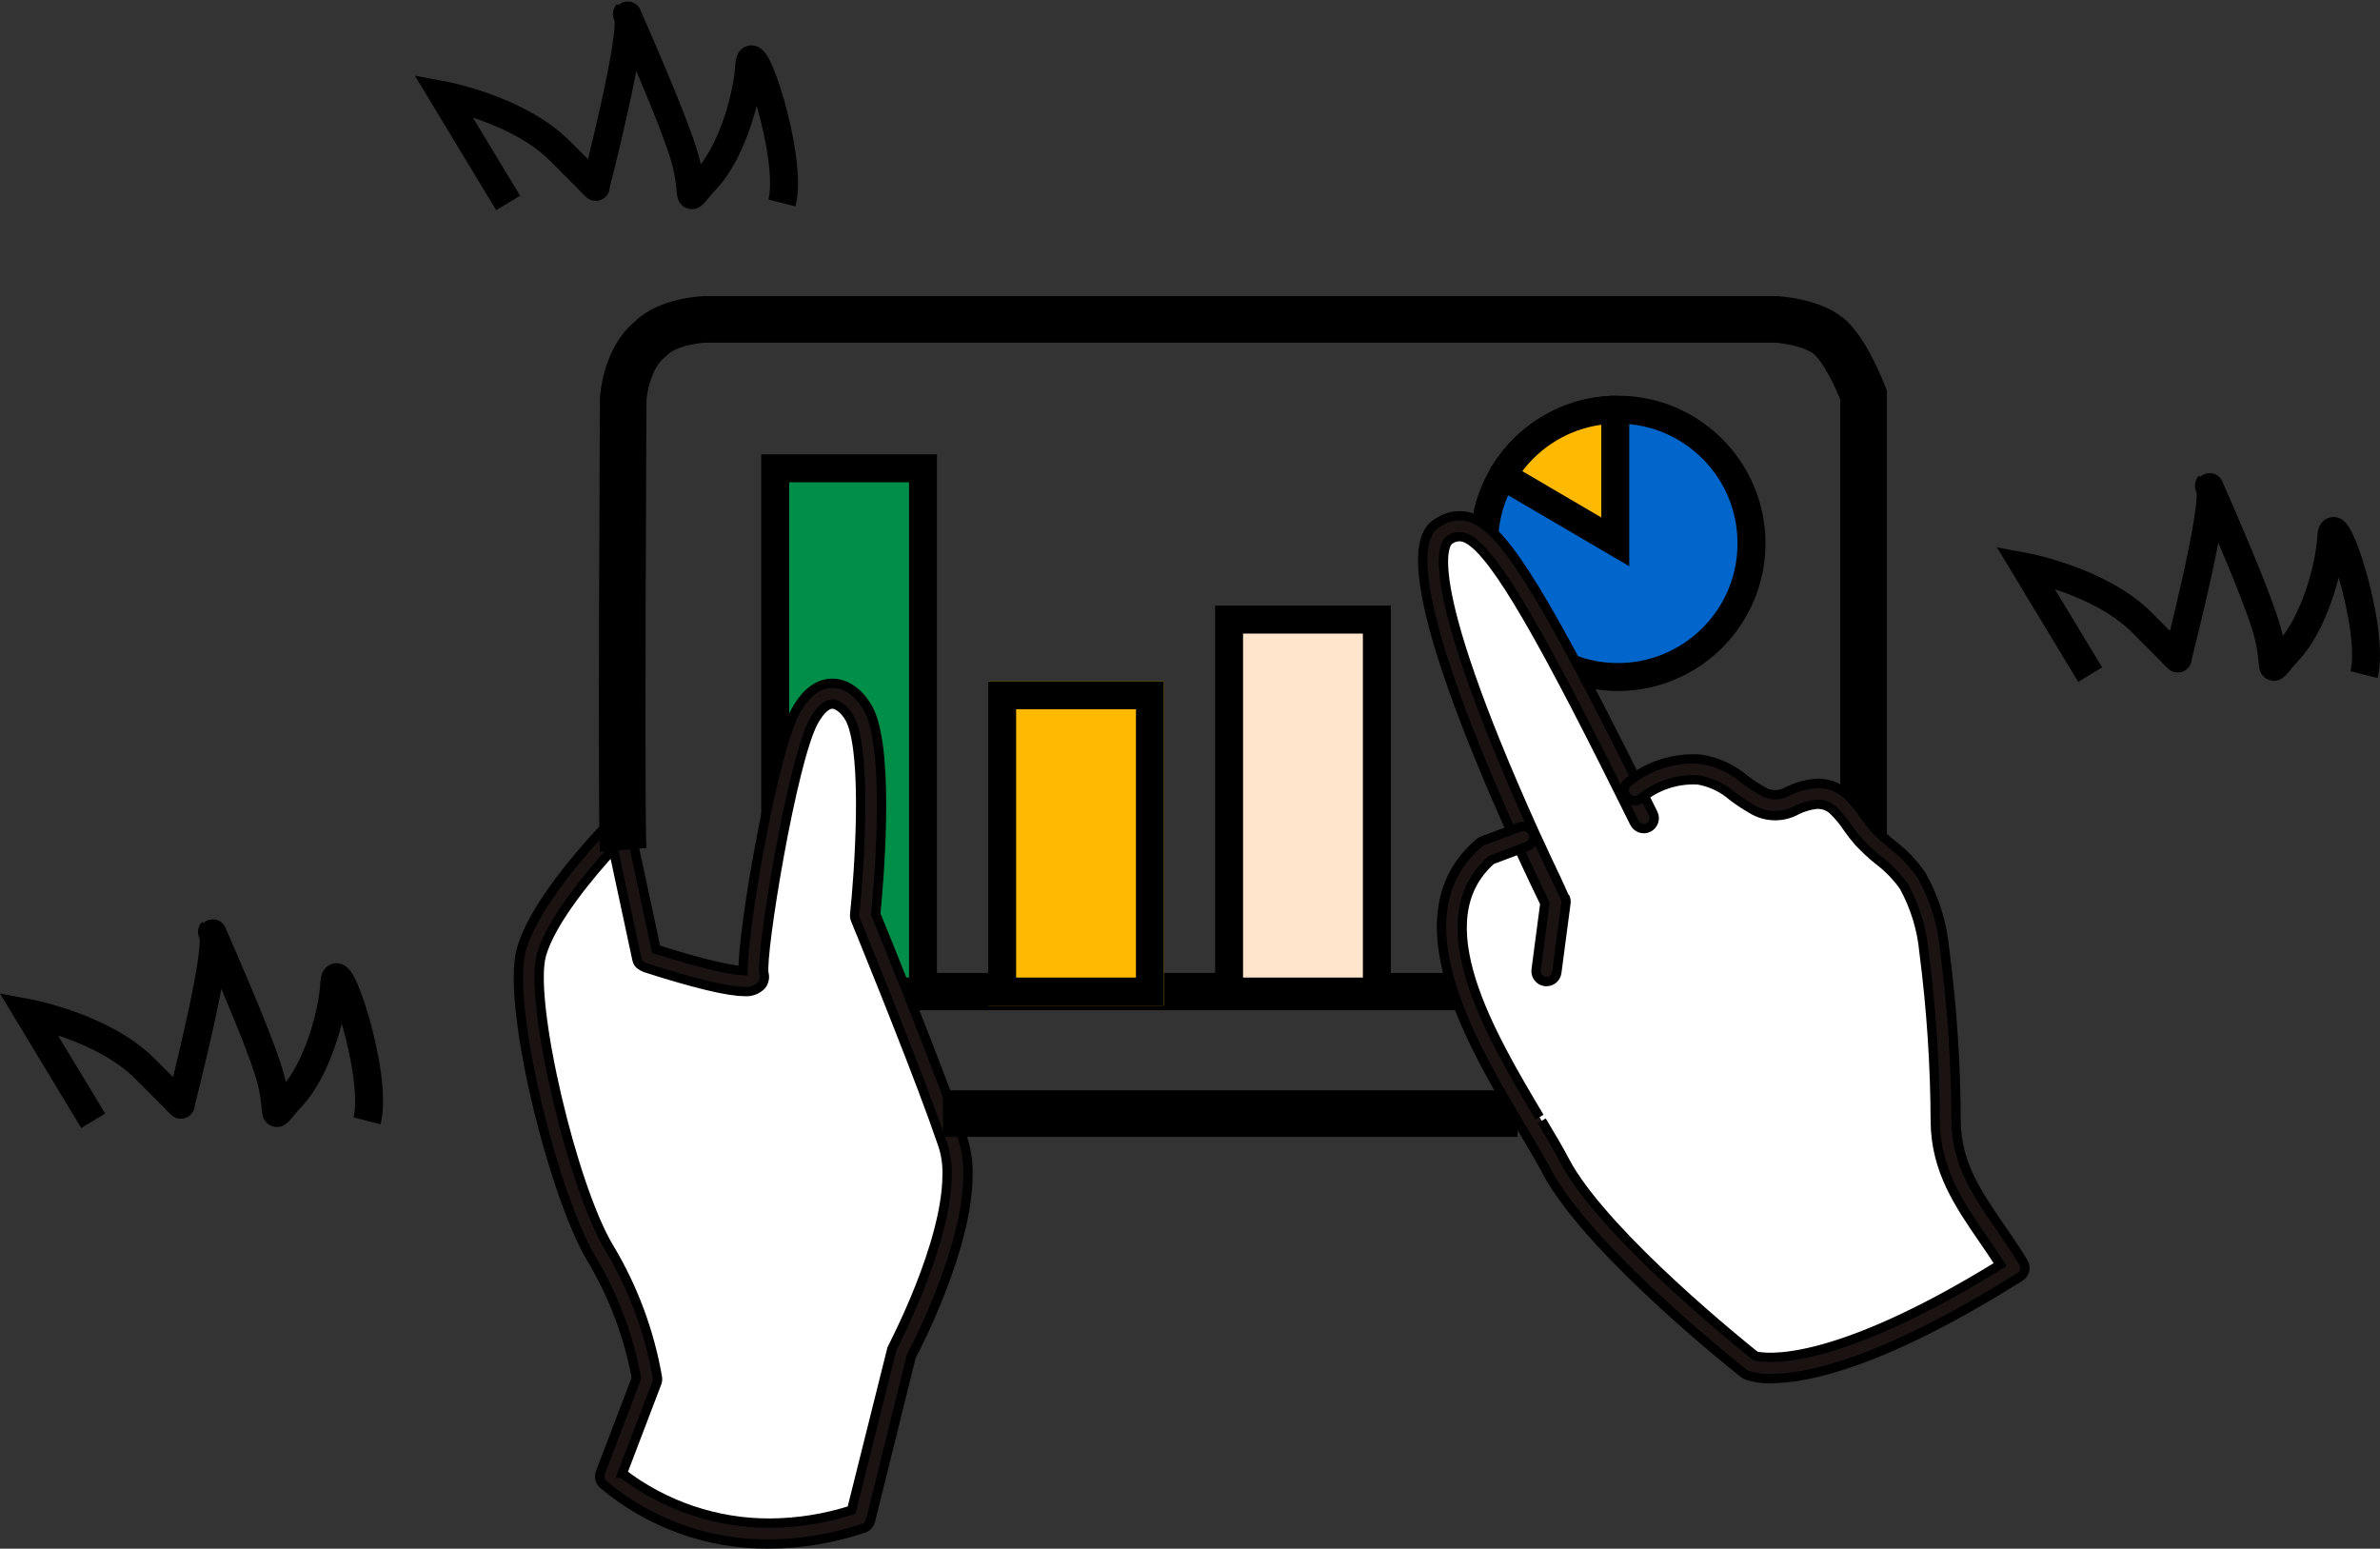 <?xml version="1.0" encoding="UTF-8"?>
<svg id="_レイヤー_1" data-name="レイヤー 1" xmlns="http://www.w3.org/2000/svg" width="255.51" height="166.249" xmlns:xlink="http://www.w3.org/1999/xlink" viewBox="0 0 255.51 166.249">
  <rect x="0" y="0" width="255.51" height="166.249" fill="#333333" stroke="none"/>
  <defs>
    <style>
      .cls-1, .cls-2, .cls-3, .cls-4 {
        fill: none;
      }

      .cls-5 {
        fill: #1a1311;
      }

      .cls-5, .cls-2, .cls-3, .cls-4 {
        stroke: #000;
      }

      .cls-6 {
        fill: #ffe5cc;
      }

      .cls-7 {
        fill: #06c;
      }

      .cls-8 {
        fill: #fff;
      }

      .cls-9 {
        fill: #008e49;
      }

      .cls-10 {
        fill: #ffba00;
      }

      .cls-2 {
        stroke-width: 3px;
      }

      .cls-11 {
        clip-path: url(#clippath);
      }

      .cls-3 {
        stroke-width: 4px;
      }

      .cls-4 {
        stroke-width: 5px;
      }
    </style>
    <clipPath id="clippath">
      <polygon class="cls-1" points="157.5 42.115 173.413 42.115 173.413 58.028 160.087 51.121 157.5 42.115"/>
    </clipPath>
  </defs>
  <g id="_グループ_102" data-name="グループ 102">
    <g id="_グループ_100" data-name="グループ 100">
      <g id="_グループ_101" data-name="グループ 101">
        <g id="_パス_48" data-name="パス 48">
          <path class="cls-7" d="M173.683,72.678c-2.155,0-4.194-.467-6.234-1.429-.433-.203-.954-.298-1.641-.298-.87,0-1.922.15-3.036.31-1.092.156-2.222.318-3.088.318-.202,0-.362-.009-.486-.022.157-.518.503-1.301.733-1.821.826-1.868,1.605-3.632.873-5.072-.962-1.89-1.47-4.081-1.47-6.336,0-3.833,1.493-7.437,4.203-10.147,2.71-2.71,6.314-4.203,10.147-4.203s7.437,1.493,10.147,4.203,4.203,6.314,4.203,10.147-1.493,7.437-4.203,10.147c-2.71,2.71-6.314,4.203-10.147,4.203Z"/>
          <path d="M173.683,45.477c-3.433,0-6.66,1.337-9.087,3.764s-3.764,5.654-3.764,9.087c0,1.991.464,3.999,1.308,5.656.983,1.933.178,4.04-.655,5.942.352-.046.715-.098,1.073-.149,1.169-.167,2.272-.325,3.249-.325.916,0,1.64.14,2.281.441,1.836.865,3.666,1.285,5.595,1.285,3.433,0,6.66-1.337,9.087-3.764,2.427-2.427,3.764-5.654,3.764-9.087s-1.337-6.66-3.764-9.087c-2.427-2.427-5.654-3.764-9.087-3.764M173.683,42.477c8.754,0,15.851,7.097,15.851,15.851s-7.097,15.851-15.851,15.851c-2.395,0-4.665-.531-6.874-1.572-1.128-.53-4.762.473-7.127.473-.824,0-1.494-.122-1.85-.473-1.12-1.101,2.46-5.636,1.633-7.263-1.016-1.995-1.633-4.433-1.633-7.016,0-8.754,7.097-15.851,15.851-15.851Z"/>
        </g>
        <g class="cls-11">
          <g id="_マスクグループ_2" data-name="マスクグループ 2">
            <g id="_パス_96" data-name="パス 96">
              <path class="cls-10" d="M173.683,72.678c-2.155,0-4.194-.467-6.234-1.429-.433-.203-.954-.298-1.641-.298-.87,0-1.922.15-3.036.31-1.092.156-2.222.318-3.088.318-.202,0-.362-.009-.486-.022.157-.518.503-1.301.733-1.821.826-1.868,1.605-3.632.873-5.072-.962-1.89-1.47-4.081-1.47-6.336,0-3.833,1.493-7.437,4.203-10.147,2.71-2.71,6.314-4.203,10.147-4.203s7.437,1.493,10.147,4.203,4.203,6.314,4.203,10.147-1.493,7.437-4.203,10.147c-2.71,2.71-6.314,4.203-10.147,4.203Z"/>
              <path d="M173.683,45.477c-3.433,0-6.66,1.337-9.087,3.764s-3.764,5.654-3.764,9.087c0,1.991.464,3.999,1.308,5.656.983,1.933.178,4.04-.655,5.942.352-.046.715-.098,1.073-.149,1.169-.167,2.272-.325,3.249-.325.916,0,1.64.14,2.281.441,1.836.865,3.666,1.285,5.595,1.285,3.433,0,6.66-1.337,9.087-3.764,2.427-2.427,3.764-5.654,3.764-9.087s-1.337-6.66-3.764-9.087c-2.427-2.427-5.654-3.764-9.087-3.764M173.683,42.477c8.754,0,15.851,7.097,15.851,15.851s-7.097,15.851-15.851,15.851c-2.395,0-4.665-.531-6.874-1.572-1.128-.53-4.762.473-7.127.473-.824,0-1.494-.122-1.85-.473-1.12-1.101,2.46-5.636,1.633-7.263-1.016-1.995-1.633-4.433-1.633-7.016,0-8.754,7.097-15.851,15.851-15.851Z"/>
            </g>
          </g>
        </g>
        <path id="_パス_97" data-name="パス 97" class="cls-2" d="M173.412,43.704v14.464l-12.337-7.232"/>
      </g>
      <g id="_グループ_94" data-name="グループ 94">
        <path id="_パス_69" data-name="パス 69" class="cls-3" d="M72.012,106.444h86.572"/>
        <g id="_長方形_68" data-name="長方形 68">
          <rect class="cls-10" x="106.088" y="73.136" width="18.865" height="34.806"/>
          <rect class="cls-2" x="107.588" y="74.636" width="15.865" height="31.806"/>
        </g>
        <g id="_パス_77" data-name="パス 77">
          <path class="cls-9" d="M99.089,106.443h-15.865v-56.17h15.865v56.17Z"/>
          <path d="M84.724,51.772v53.17h12.865v-53.17h-12.865M81.724,48.772h18.865v59.17h-18.865v-59.17Z"/>
        </g>
        <g id="_パス_78" data-name="パス 78">
          <path class="cls-6" d="M147.816,106.443h-15.865v-39.927h15.865v39.927Z"/>
          <path d="M133.451,68.015v36.927h12.865v-36.927h-12.865M130.451,65.015h18.865v42.927h-18.865v-42.927Z"/>
        </g>
      </g>
      <path id="_パス_93" data-name="パス 93" class="cls-8" d="M85.288,82.597l-4.481,16.839v5.16h-7.469l-4.345-2.988-3.531-10.589-9.1,10.592,3.123,17.382,2.58,10.592s4.889,9.913,5.16,11.135,1.765,10.728,1.765,10.728l-3.531,6.247,6.518,4.481,7.469,2.58h7.472l5.7-2.58,3.666-16.3,5.975-13.851v-7.469l-2.981-10.318-2.988-9.642-3.666-6.382v-22.271l-3.259-1.765-4.074,2.988-.003,5.431Z"/>
      <g id="_グループ_99" data-name="グループ 99">
        <path id="_パス_90" data-name="パス 90" class="cls-5" d="M82.624,165.747c-6.546.077-12.9-2.206-17.9-6.431-.327-.311-.436-.787-.275-1.209l3.877-10.171c-.831-4.49-2.448-8.798-4.775-12.726-4.071-6.631-9.215-27.274-7.592-33.232,1.553-5.7,9.406-13.606,9.736-13.937.434-.438,1.141-.442,1.58-.008.155.154.262.35.307.564l2.855,13.308c5.941,1.881,8.371,2.255,9.334,2.291-.015-4.674,3.262-23.555,5.64-27.848,1.11-2,2.437-3,3.945-3,2.089,0,3.515,1.937,4.031,3.083,2.223,4.893.86,19.4.63,21.69.773,1.9,5.581,13.692,8.309,21.21.337.91.632,1.77.9,2.536l.157.448c.394,1.244.575,2.545.536,3.849-.028,8.012-5.84,18.977-6.09,19.443l-4.378,17.651c-.093.372-.37.67-.733.792-3.252,1.104-6.66,1.677-10.094,1.697ZM66.818,158.163c4.535,3.477,10.092,5.356,15.806,5.344,2.987-.016,5.954-.487,8.8-1.394l4.327-17.318c.159-.361,5.9-11.2,5.925-18.658.034-1.053-.108-2.104-.42-3.11l-.152-.438c-.26-.751-.554-1.6-.882-2.5-2.946-8.113-8.335-21.253-8.391-21.384-.068-.173-.094-.361-.076-.546.481-4.479,1.346-16.949-.409-20.81-.385-.852-1.255-1.768-1.993-1.768-.615,0-1.323.655-1.988,1.846-2.346,4.254-5.733,25.059-5.351,27.069.119.439.023.908-.258,1.265-.474.494-1.147.744-1.828.678-1.761,0-5.3-.847-10.518-2.514-.295-.093-.568-.248-.8-.453-.113-.14-.192-.305-.231-.481l-2.541-11.85c-2.314,2.526-6.7,7.67-7.721,11.42-1.343,4.931,3.32,24.933,7.336,31.472,2.548,4.266,4.288,8.965,5.132,13.862.025.188.003.379-.063.556l-3.704,9.712Z"/>
      </g>
      <path id="_パス_91" data-name="パス 91" class="cls-4" d="M66.906,91.235c-.248-2.926,0-48.423,0-48.423,0,0,.248-4.3,2.9-6.407,1.838-1.97,5.881-2.121,5.881-2.121h114.98s4.17.224,6.011,2.121,3.385,5.978,3.385,5.978v47.182"/>
      <path id="_パス_94" data-name="パス 94" class="cls-4" d="M101.235,119.545h61.689"/>
      <path id="_パス_92" data-name="パス 92" class="cls-8" d="M187.408,146.693l16.16-3.259,13.036-7.74-7.6-13.172s.272-6.79,0-7.74-1.765-13.036-1.765-13.036l-3.667-9.777-6.926-5.839h-9.238l-6.654-3.123h-5.3l-8.826-13.447-8.827-12.9h-3.8l3.8,19.419,5.975,13.987-5.975,3.667-1.494,8.012,11.95,26.345,19.151,18.603Z"/>
      <g id="_グループ_98" data-name="グループ 98">
        <path id="_パス_88" data-name="パス 88" class="cls-5" d="M166.025,105.374c-.049,0-.098-.003-.147-.008-.613-.08-1.044-.642-.964-1.255,0,0,0-.001,0-.002l.938-7.131c-.41-.842-1.626-3.366-3.177-6.757-13.919-30.855-9.6-33.371-8.173-34.2.965-.631,2.155-.816,3.265-.506,3.1.933,6.638,5.513,18.322,29.027l1.388,2.792c.276.554.051,1.226-.503,1.503s-1.226.051-1.503-.503l-1.383-2.784c-9.706-19.531-14.3-27.087-16.964-27.883-.519-.132-1.069-.025-1.5.293-.407.238-3.629,3.146,9.087,31.341,1.9,4.152,3.3,6.995,3.3,7,.098.198.135.421.106.64l-.984,7.468c-.077.554-.55.966-1.109.965Z"/>
        <path id="_パス_89" data-name="パス 89" class="cls-5" d="M165.517,120.318c.951,1.593,1.821,3.047,2.483,4.32l.392.71c4.588,7.733,18.448,18.926,20.062,20.211.893.235,8.009,1.477,26.28-9.8-.582-.913-1.189-1.793-1.783-2.658-2.63-3.829-5.111-7.445-5.184-12.629-.021-6.096-.424-12.185-1.208-18.231-.224-2.483-.96-4.893-2.16-7.078-.748-1.067-1.659-2.009-2.7-2.792-.762-.614-1.48-1.279-2.152-1.99-.438-.505-.848-1.032-1.229-1.581-.427-.65-.925-1.25-1.484-1.79-.51-.5-1.218-.741-1.927-.657-.695.09-1.37.293-2,.6-1.521.854-3.388.809-4.866-.119-.699-.401-1.373-.847-2.016-1.333-1.044-.915-2.318-1.528-3.685-1.773-2.253-.143-4.474.582-6.209,2.026-.506.354-1.203.232-1.557-.274-.346-.493-.238-1.171.242-1.534,2.184-1.78,4.967-2.654,7.776-2.443,1.752.276,3.394,1.032,4.742,2.185.572.43,1.17.825,1.79,1.183.875.59,2.017.597,2.9.02.838-.397,1.734-.655,2.655-.764,1.326-.154,2.652.283,3.627,1.194.689.653,1.302,1.382,1.828,2.172.334.48.692.944,1.072,1.388.604.634,1.249,1.227,1.932,1.775,1.222.929,2.288,2.048,3.156,3.315,1.375,2.447,2.219,5.156,2.478,7.951.8,6.141,1.211,12.326,1.231,18.519.063,4.507,2.253,7.7,4.792,11.39.822,1.2,1.656,2.413,2.438,3.707.316.522.154,1.202-.364,1.525-14.858,9.334-22.927,10.927-26.705,10.927-.915.043-1.83-.091-2.694-.395-.09-.04-.176-.091-.253-.152-.637-.5-15.692-12.419-20.755-20.954l-.324-.579c-.774-1.472-1.621-2.888-2.546-4.441l-.238-.394c-5.419-9.122-13.608-22.9-4.537-30.6.1-.083.212-.151.332-.2l3.991-1.494c.58-.216,1.225.078,1.442.658.216.58-.078,1.226-.658,1.442l-3.8,1.424c-7.395,6.509-.146,18.7,5.154,27.621"/>
      </g>
    </g>
    <path id="_パス_101" data-name="パス 101" class="cls-2" d="M54.552,21.788l-6.995-11.578s8.055,1.492,12.53,5.967,3.845,3.86,3.845,3.86c0,0,4.287-16.6,3.451-18.376s5.223,11.595,6.267,15.773-.3,4.485,2.251,1.737,4.33-8.526,4.539-12.182,4.766,9.89,3.512,14.8"/>
    <path id="_パス_102" data-name="パス 102" class="cls-2" d="M10.006,120.319l-6.995-11.578s8.055,1.492,12.53,5.967,3.845,3.86,3.845,3.86c0,0,4.287-16.6,3.451-18.376s5.223,11.595,6.267,15.773-.3,4.485,2.251,1.737,4.33-8.526,4.539-12.182,4.766,9.89,3.512,14.8"/>
    <path id="_パス_103" data-name="パス 103" class="cls-2" d="M224.392,72.42l-6.995-11.578s8.055,1.492,12.53,5.967,3.845,3.86,3.845,3.86c0,0,4.287-16.6,3.451-18.376s5.223,11.595,6.267,15.773-.3,4.485,2.251,1.737,4.33-8.526,4.539-12.182,4.766,9.89,3.512,14.8"/>
  </g>
</svg>